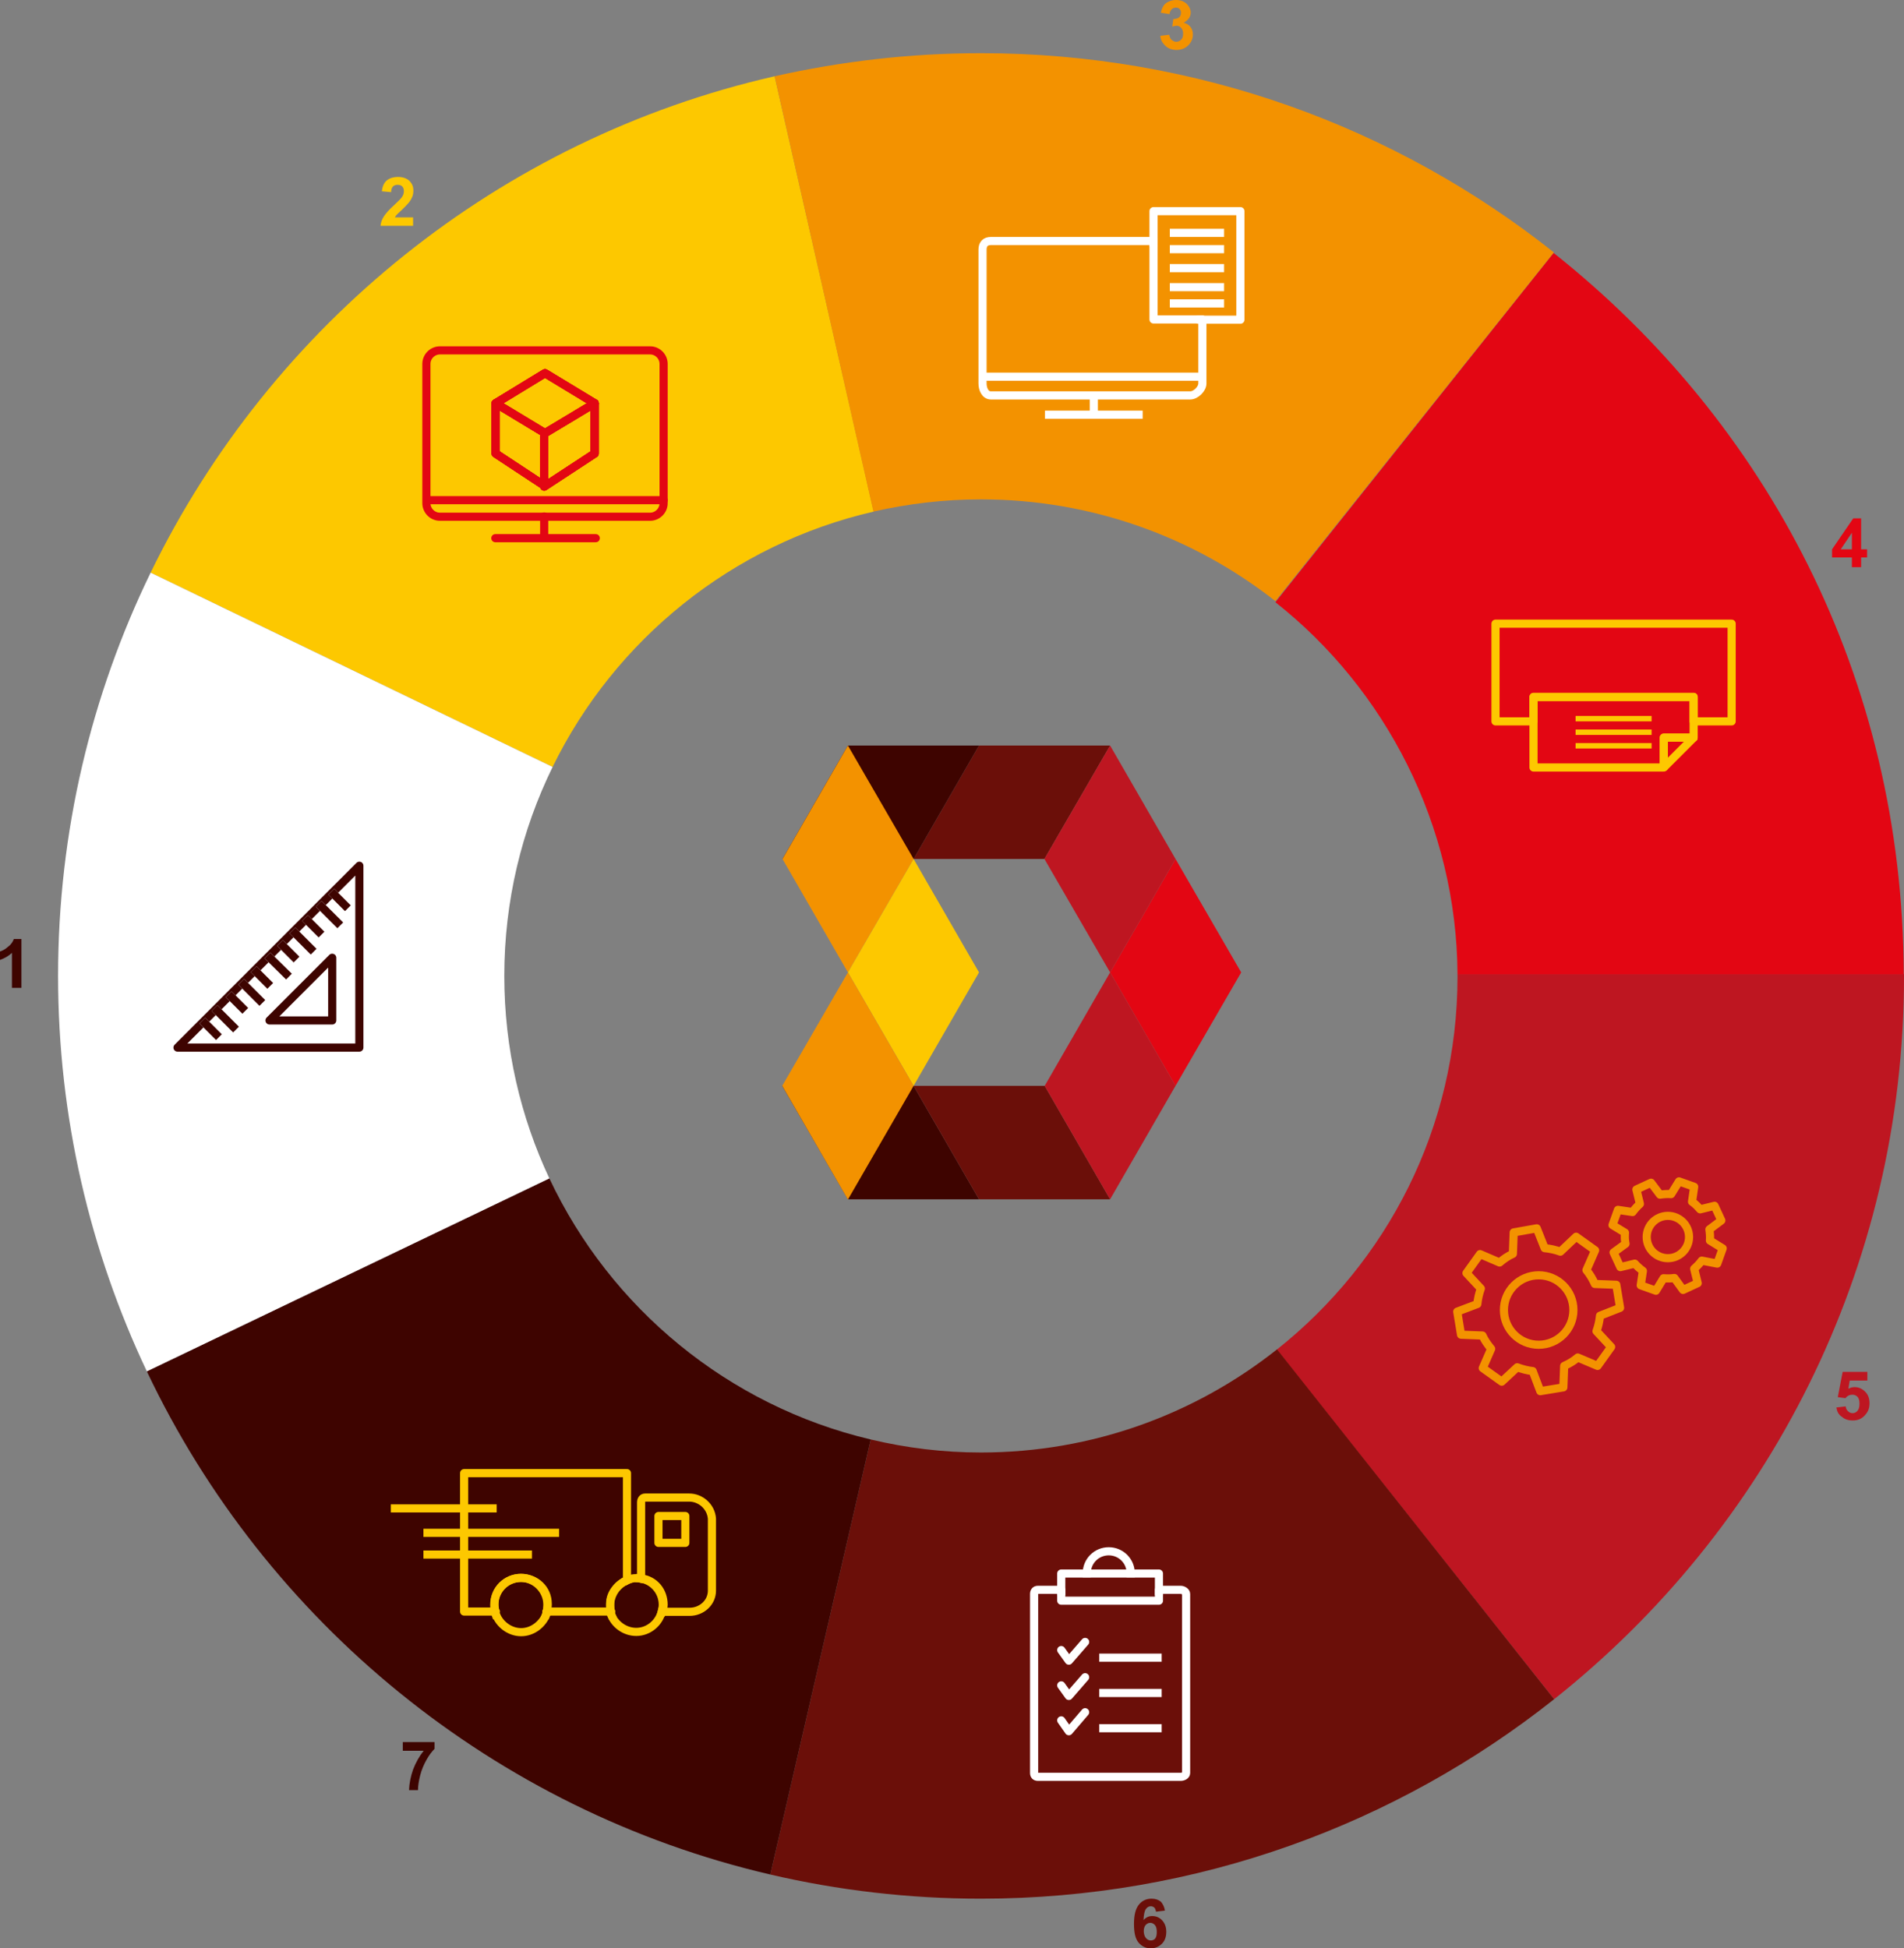 <?xml version="1.0" encoding="utf-8"?>
<!-- Generator: Adobe Illustrator 19.0.0, SVG Export Plug-In . SVG Version: 6.00 Build 0)  -->
<svg version="1.1" id="Calque_1" xmlns="http://www.w3.org/2000/svg" xmlns:xlink="http://www.w3.org/1999/xlink" x="0px" y="0px"
	 viewBox="0 0 701.5 717.9" style="enable-background:new 0 0 701.5 717.9;" xml:space="preserve">
<rect x="0" y="0" width="701.5" height="717.9" fill="#808080" stroke="none"/>
<style type="text/css">
	.st0{fill:#6B0F09;}
	.st1{fill:#3E0400;}
	.st2{fill:#E30613;}
	.st3{fill:#BE1621;}
	.st4{fill:#F39200;}
	.st5{fill:#FDC800;}
	.st6{fill:#FFFFFF;}
	.st7{fill:none;stroke:#000000;stroke-width:3;stroke-linejoin:round;stroke-miterlimit:10;}
	.st8{fill:none;stroke:#6B0F09;stroke-width:3;stroke-linejoin:round;stroke-miterlimit:10;}
	.st9{fill:none;stroke:#E30613;stroke-width:3;stroke-linecap:round;stroke-linejoin:round;stroke-miterlimit:10;}
	.st10{fill:none;stroke:#3E0400;stroke-width:3;stroke-linecap:square;stroke-linejoin:round;stroke-miterlimit:10;}
	.st11{fill:none;stroke:#FFFFFF;stroke-width:3;stroke-linecap:square;stroke-linejoin:round;stroke-miterlimit:10;}
	.st12{fill:none;stroke:#FFFFFF;stroke-width:3;stroke-linejoin:round;stroke-miterlimit:10;}
	.st13{fill:none;stroke:#F19000;stroke-linecap:round;stroke-miterlimit:10;}
	.st14{fill:none;stroke:#F19000;stroke-linecap:round;stroke-linejoin:bevel;stroke-miterlimit:10;}
	.st15{fill:none;stroke:#FDC800;stroke-width:3;stroke-linejoin:round;stroke-miterlimit:10;}
	.st16{fill:none;stroke:#FDC800;stroke-width:2;stroke-linejoin:round;stroke-miterlimit:10;}
	.st17{fill:none;stroke:#F39200;stroke-width:3;stroke-linejoin:round;stroke-miterlimit:10;}
	.st18{fill:none;stroke:#FDC800;stroke-width:3;stroke-linecap:square;stroke-linejoin:round;stroke-miterlimit:10;}
	.st19{fill:none;stroke:#FFFFFF;stroke-width:3;stroke-linecap:round;stroke-linejoin:round;stroke-miterlimit:10;}
</style>
<g>
	<polygon class="st0" points="360.7,274.7 336.6,316.5 384.8,316.5 409,274.7 	"/>
	<polygon class="st1" points="312.4,274.7 288.3,316.5 336.6,316.5 360.7,274.7 	"/>
	<polygon class="st1" points="312.4,441.9 360.7,441.9 336.6,400.1 288.2,400.1 	"/>
	<polygon class="st0" points="336.6,400.1 360.7,441.9 409,441.9 384.9,400.1 	"/>
	<polygon class="st2" points="409,358.3 433.1,400.1 457.3,358.3 433.1,316.5 	"/>
	<polygon class="st3" points="384.9,400.1 409,441.9 433.1,400.1 409,358.3 	"/>
	<polygon class="st3" points="409,274.7 384.8,316.5 409,358.3 433.1,316.5 	"/>
	<polygon class="st4" points="312.4,274.7 288.3,316.5 312.4,358.3 336.6,316.5 	"/>
	<polygon class="st5" points="336.6,316.5 360.7,358.3 336.6,400.1 312.4,358.3 	"/>
	<polygon class="st4" points="288.2,400.1 312.4,442 336.6,400.1 312.4,358.3 	"/>
</g>
<g>
	<path class="st3" d="M537,359c0,0,0,0.5,0,0.8c0,55.8-26,105.3-66.6,137.5l102.2,128.8c78.5-62.3,128.9-158.3,128.9-266.3
		c0-0.4,0-0.9,0-0.9H537z"/>
</g>
<g>
	<path class="st2" d="M537,359h164.4c-0.3-109.6-50.7-203.7-129-265.8L469.9,221.9C510.5,253.9,536.7,304.2,537,359z"/>
</g>
<g>
	<path class="st0" d="M361.4,535.2c-14,0-27.6-1.7-40.6-4.8l-37,160.3c24.9,5.8,50.9,8.9,77.6,8.9c79.8,0,153.2-27.5,211.2-73.5
		L470.5,497.2C440.5,521,402.6,535.2,361.4,535.2z"/>
</g>
<g>
	<path class="st1" d="M202.4,434.2L54.1,505.3c43.8,92.3,128,161.7,229.7,185.4l37-160.3C268.3,518,224.9,482,202.4,434.2z"/>
</g>
<g>
	<path class="st5" d="M321.9,188.5L285.4,28.1C184,51.2,99.9,119.7,55.5,211l148.1,71.6C226.5,235.7,269.8,200.5,321.9,188.5z"/>
</g>
<g>
	<path class="st4" d="M361.4,184c40.9,0,78.6,14,108.5,37.5L572.5,93c-58-46-131.3-73.4-211.1-73.4c-26.1,0-51.5,3-76,8.5
		l36.4,160.4C334.6,185.6,347.8,184,361.4,184z"/>
</g>
<path class="st6" d="M185.8,359.6c0-27.6,6.4-53.7,17.8-77L55.5,211c-21.8,44.9-34.1,95.3-34.1,148.6c0,52.1,11.8,101.5,32.7,145.7
	l148.3-71.1C191.8,411.6,185.8,386.3,185.8,359.6z"/>
<g>
	<g>
		<g>
			<g>
				<g>
					<path class="st7" d="M200.8,159.6"/>
				</g>
				<g>
					<polygon class="st8" points="200.8,159.6 182.6,148.6 200.8,137.5 219.1,148.6 					"/>
					<path class="st8" d="M200.8,159.6"/>
					<polyline class="st8" points="219.1,148.6 219.1,167.1 200.8,179.1 182.6,167.1 182.6,148.6 					"/>
					<line class="st8" x1="200.5" y1="179.3" x2="200.5" y2="160.3"/>
				</g>
			</g>
		</g>
	</g>
	<g>
		<g>
			<g>
				<g>
					<polygon class="st9" points="200.8,159.6 182.6,148.6 200.8,137.5 219.1,148.6 					"/>
					<path class="st9" d="M200.8,159.6"/>
					<polyline class="st9" points="219.1,148.6 219.1,167.1 200.8,179.1 182.6,167.1 182.6,148.6 					"/>
					<line class="st9" x1="200.5" y1="179.3" x2="200.5" y2="160.3"/>
				</g>
				<g>
					<polygon class="st9" points="200.8,159.6 182.6,148.6 200.8,137.5 219.1,148.6 					"/>
					<path class="st9" d="M200.8,159.6"/>
					<polyline class="st9" points="219.1,148.6 219.1,167.1 200.8,179.1 182.6,167.1 182.6,148.6 					"/>
					<line class="st9" x1="200.5" y1="179.3" x2="200.5" y2="160.3"/>
				</g>
				<g>
					<polygon class="st9" points="200.8,159.6 182.6,148.6 200.8,137.5 219.1,148.6 					"/>
					<path class="st9" d="M200.8,159.6"/>
					<polyline class="st9" points="219.1,148.6 219.1,167.1 200.8,179.1 182.6,167.1 182.6,148.6 					"/>
					<line class="st9" x1="200.5" y1="179.3" x2="200.5" y2="160.3"/>
				</g>
			</g>
			<path class="st9" d="M239.5,190.4h-77.4c-2.8,0-5-2.3-5-5v-51.3c0-2.8,2.3-5,5-5h77.4c2.8,0,5,2.3,5,5v51.3
				C244.5,188.2,242.2,190.4,239.5,190.4z"/>
			<line class="st9" x1="157.5" y1="184.3" x2="244.5" y2="184.3"/>
			<line class="st9" x1="200.5" y1="198.3" x2="200.5" y2="190.3"/>
		</g>
		<line class="st9" x1="182.5" y1="198.3" x2="219.5" y2="198.3"/>
	</g>
</g>
<g>
	<polygon class="st10" points="132.4,319 132.4,386 65.4,386 	"/>
	<polygon class="st10" points="122.4,352.9 122.4,376 99.3,376 	"/>
	<g>
		<g>
			<line class="st11" x1="85.3" y1="367.4" x2="89.3" y2="371.4"/>
			<line class="st11" x1="75.6" y1="377.1" x2="79.6" y2="381.1"/>
			<line class="st11" x1="80.1" y1="372.5" x2="85.9" y2="378.3"/>
			<line class="st11" x1="123.1" y1="329.6" x2="127.1" y2="333.6"/>
			<line class="st11" x1="89.9" y1="362.8" x2="95.6" y2="368.5"/>
			<line class="st11" x1="94.5" y1="358.2" x2="98.5" y2="362.2"/>
			<line class="st11" x1="99.6" y1="353.1" x2="105.4" y2="358.8"/>
			<line class="st11" x1="104.2" y1="348.5" x2="108.2" y2="352.5"/>
			<line class="st11" x1="108.8" y1="343.9" x2="114.5" y2="349.6"/>
			<line class="st11" x1="113.4" y1="339.3" x2="117.4" y2="343.3"/>
			<line class="st11" x1="118.5" y1="334.1" x2="124.3" y2="339.9"/>
		</g>
		<g>
			<line class="st10" x1="85.3" y1="367.4" x2="89.3" y2="371.4"/>
			<line class="st10" x1="75.6" y1="377.1" x2="79.6" y2="381.1"/>
			<line class="st10" x1="80.1" y1="372.5" x2="85.9" y2="378.3"/>
			<line class="st10" x1="123.1" y1="329.6" x2="127.1" y2="333.6"/>
			<line class="st10" x1="89.9" y1="362.8" x2="95.6" y2="368.5"/>
			<line class="st10" x1="94.5" y1="358.2" x2="98.5" y2="362.2"/>
			<line class="st10" x1="99.6" y1="353.1" x2="105.4" y2="358.8"/>
			<line class="st10" x1="104.2" y1="348.5" x2="108.2" y2="352.5"/>
			<line class="st10" x1="108.8" y1="343.9" x2="114.5" y2="349.6"/>
			<line class="st10" x1="113.4" y1="339.3" x2="117.4" y2="343.3"/>
			<line class="st10" x1="118.5" y1="334.1" x2="124.3" y2="339.9"/>
		</g>
	</g>
</g>
<g>
	<g>
		<line class="st12" x1="362.5" y1="138.8" x2="442.5" y2="138.8"/>
		<line class="st12" x1="403" y1="152.3" x2="403" y2="145.3"/>
		<line class="st11" x1="386.5" y1="152.8" x2="419.5" y2="152.8"/>
	</g>
	<g>
		<g>
			<path class="st12" d="M425,88.8h-59.9c-2.1,0-3.1,1.2-3.1,3.2v49.3c0,2.1,1,4.4,3.1,4.4h73.4c2.1,0,4.5-2.4,4.5-4.4v-23.6h-18
				V88.8z"/>
			<polyline class="st11" points="442.5,117.8 457,117.8 457,77.8 425,77.8 425,89.3 			"/>
		</g>
		<g>
			<line class="st11" x1="432.5" y1="85.8" x2="449.5" y2="85.8"/>
			<line class="st11" x1="432.5" y1="91.8" x2="449.5" y2="91.8"/>
			<line class="st11" x1="432.5" y1="98.8" x2="449.5" y2="98.8"/>
			<line class="st11" x1="432.5" y1="105.8" x2="449.5" y2="105.8"/>
			<line class="st11" x1="432.5" y1="111.8" x2="449.5" y2="111.8"/>
		</g>
	</g>
</g>
<g>
	<g>
		<g>
			<polygon class="st13" points="638,229.8 551,229.8 551,265.8 565,265.8 565,256.8 624,256.8 624,265.8 638,265.8 			"/>
			<line class="st14" x1="624.4" y1="271.4" x2="613" y2="282.8"/>
			<polyline class="st14" points="565,266.3 565,282.8 613,282.8 613,271.8 624,271.8 624,266.3 			"/>
			<polyline class="st13" points="624,266.3 624,256.8 565,256.8 565,266.3 			"/>
			<polyline class="st14" points="623.5,271.8 613,271.8 613,282.3 			"/>
		</g>
		<g>
			<polygon class="st15" points="638,229.8 551,229.8 551,265.8 565,265.8 565,256.8 624,256.8 624,265.8 638,265.8 			"/>
			<line class="st15" x1="624.4" y1="271.4" x2="613" y2="282.8"/>
			<polyline class="st15" points="565,266.3 565,282.8 613,282.8 613,271.8 624,271.8 624,266.3 			"/>
			<polyline class="st15" points="624,266.3 624,256.8 565,256.8 565,266.3 			"/>
			<polyline class="st15" points="623.5,271.8 613,271.8 613,282.3 			"/>
		</g>
	</g>
	<g>
		<line class="st16" x1="580.5" y1="264.8" x2="608.5" y2="264.8"/>
		<line class="st16" x1="580.5" y1="269.8" x2="608.5" y2="269.8"/>
		<line class="st16" x1="580.5" y1="274.8" x2="608.5" y2="274.8"/>
	</g>
</g>
<g>
	<g>
		<circle class="st17" cx="566.9" cy="482.7" r="12.8"/>
		<path class="st17" d="M588.6,503.3l5-7l-5.4-5.8c0.7-1.9,1.1-3.8,1.3-5.7l7.4-2.9l-1.4-8.5l-7.9-0.3c-0.8-1.8-1.8-3.5-3.1-5.1
			l3.2-7.3l-7-5l-5.8,5.5c-1.9-0.7-3.8-1.1-5.8-1.3l-2.9-7.3l-8.5,1.5l-0.3,7.9c-1.8,0.8-3.4,1.9-4.9,3.2l-7.2-3.1l-5,7l5.3,5.7
			c-0.7,1.9-1.1,3.8-1.3,5.7l-7.4,2.8l1.4,8.5l7.9,0.3c0.8,1.8,1.9,3.3,3.2,4.9l-3.1,7.1l7,5l5.7-5.3c1.9,0.7,3.8,1.2,5.7,1.4
			l2.8,7.4l8.5-1.4l0.3-7.9c1.8-0.8,3.5-1.8,5-3.1L588.6,503.3z"/>
	</g>
	<g>
		<circle class="st17" cx="614.5" cy="455.8" r="7.8"/>
		<path class="st17" d="M632.7,465.6l2-5.6l-4.7-2.9c0.1-1.4,0-2.7-0.2-4.1l4.4-3.3l-2.5-5.4l-5.3,1.3c-0.9-1-1.8-2-3-2.8l0.8-5.5
			l-5.6-2l-2.9,4.7c-1.4-0.1-2.7,0-4.1,0.2l-3.3-4.4l-5.4,2.5l1.3,5.3c-1,0.9-1.9,1.9-2.7,3l-5.4-0.8l-2,5.6l4.6,2.8
			c-0.1,1.4-0.1,2.7,0.2,4.1l-4.4,3.2l2.5,5.4l5.3-1.3c0.9,1,1.9,1.9,3,2.7l-0.8,5.3l5.6,2l2.8-4.6c1.4,0.1,2.7,0.1,4-0.1l3.2,4.4
			l5.4-2.5l-1.3-5.3c1-0.9,2-1.9,2.8-3L632.7,465.6z"/>
	</g>
</g>
<g>
	<g>
		<path class="st18" d="M225.1,594.8c1.3,3.6,5,6.5,9.3,6.5c4.5,0,8.3-3.2,9.4-7.4"/>
		<path class="st18" d="M235.7,581.6c-0.4-0.1-0.7-0.1-1.1-0.1c-1.3,0-2.5,0.2-3.4,0.7"/>
		<path class="st18" d="M182.7,594.8c1.3,3.6,5,6.6,9.3,6.6s7.9-3,9.3-6.6"/>
		<path class="st18" d="M231,582.2v-39.4h-60v51h11.7c-0.3,0-0.5-1.7-0.5-2.8c0-5.4,4.4-9.6,9.8-9.6s9.8,4.1,9.8,9.5
			c0,1.1-0.2,2.9-0.5,2.9h23.9c-0.3,0-0.4-1.7-0.4-2.8C224.7,586.8,228,583.6,231,582.2z"/>
		<path class="st18" d="M231.2,582.2c-3.6,1.4-6.4,5.1-6.4,9.3c0,1.1,0,2.5,0.4,3.4"/>
		<path class="st18" d="M201.2,594.8c0.3-0.9,0.5-2.2,0.5-3.4c0-5.4-4.4-10-9.8-10s-9.8,4.5-9.8,10c0,1.1,0.2,2.5,0.5,3.4"/>
		<path class="st18" d="M253.9,551.8h-10.5h-5.7c-1,0-1.5,0.8-1.5,1.8v5.7v22.3c5,0.6,8.3,4.7,8.3,9.7c0,0.9-0.3,1.6-0.5,2.6h10.1
			c4.4,0,8.2-3.4,8.2-7.8v-26.5C262,555.2,258.2,551.8,253.9,551.8z"/>
		<path class="st18" d="M243.8,593.9c0.2-0.8,0.4-1.7,0.4-2.6c0-5-3.7-9.1-8.5-9.7"/>
	</g>
	<line class="st18" x1="145.5" y1="555.8" x2="181.5" y2="555.8"/>
	<line class="st18" x1="157.5" y1="572.8" x2="194.5" y2="572.8"/>
	<line class="st18" x1="157.5" y1="564.8" x2="204.5" y2="564.8"/>
	<rect x="242.6" y="558.6" class="st18" width="9.9" height="9.9"/>
</g>
<g>
	<g>
		<path class="st11" d="M435,585.8h-8v4h-36v-4h-8.6c-0.9,0-1.4,0.6-1.4,1.5v66c0,0.9,0.5,1.4,1.4,1.4H435c0.9,0,2-0.5,2-1.4v-66
			C437,586.5,435.9,585.8,435,585.8z"/>
		<polyline class="st11" points="427,586.3 427,579.8 391,579.8 391,586.3 		"/>
	</g>
	<path class="st11" d="M400.4,579.7c0-4.5,3.6-8.1,8.1-8.1c4.5,0,8.1,3.6,8.1,8.1"/>
	<g>
		<g>
			<g>
				<line class="st11" x1="406.5" y1="636.8" x2="426.5" y2="636.8"/>
			</g>
			<polyline class="st19" points="399.8,630.9 393.8,637.9 391,633.9 			"/>
		</g>
		<g>
			<g>
				<line class="st11" x1="406.5" y1="623.8" x2="426.5" y2="623.8"/>
			</g>
			<polyline class="st19" points="399.8,618 393.8,624.9 391,621 			"/>
		</g>
		<g>
			<g>
				<line class="st11" x1="406.5" y1="610.8" x2="426.5" y2="610.8"/>
			</g>
			<polyline class="st19" points="399.8,605 393.8,611.9 391,608 			"/>
		</g>
	</g>
</g>
<g>
	<path class="st1" d="M7.9,364H4.4v-12.9c-1.3,1.2-2.7,2-4.4,2.6v-3.1c0.9-0.3,1.9-0.8,2.9-1.7c1.1-0.8,1.8-1.8,2.2-2.9h2.8V364z"/>
</g>
<g>
	<path class="st5" d="M152.2,80v3.2h-12c0.1-1.2,0.5-2.3,1.2-3.4c0.7-1.1,1.9-2.5,3.9-4.3c1.5-1.4,2.5-2.4,2.8-2.9
		c0.5-0.7,0.7-1.4,0.7-2.1c0-0.8-0.2-1.4-0.6-1.8c-0.4-0.4-1-0.6-1.7-0.6c-0.7,0-1.3,0.2-1.7,0.6s-0.7,1.1-0.7,2.1l-3.4-0.3
		c0.2-1.9,0.8-3.2,1.9-4.1c1.1-0.8,2.4-1.2,4-1.2c1.8,0,3.2,0.5,4.2,1.4c1,1,1.5,2.1,1.5,3.6c0,0.8-0.1,1.6-0.4,2.3
		c-0.3,0.7-0.7,1.5-1.4,2.3c-0.4,0.5-1.2,1.3-2.2,2.3c-1.1,1-1.8,1.7-2.1,2c-0.3,0.3-0.5,0.6-0.7,1H152.2z"/>
</g>
<g>
	<path class="st4" d="M427.5,13.2l3.3-0.4c0.1,0.8,0.4,1.5,0.9,1.9c0.5,0.4,1,0.7,1.7,0.7c0.7,0,1.3-0.3,1.8-0.8
		c0.5-0.5,0.7-1.3,0.7-2.2c0-0.9-0.2-1.5-0.7-2.1s-1-0.8-1.7-0.8c-0.4,0-1,0.1-1.6,0.3l0.4-2.8c0.9,0,1.6-0.2,2.1-0.6
		c0.5-0.4,0.7-1,0.7-1.7c0-0.6-0.2-1.1-0.5-1.4c-0.4-0.4-0.8-0.5-1.4-0.5c-0.6,0-1.1,0.2-1.5,0.6c-0.4,0.4-0.7,1-0.8,1.8l-3.2-0.5
		c0.2-1.1,0.6-1.9,1-2.6c0.4-0.6,1.1-1.2,1.9-1.5c0.8-0.4,1.7-0.6,2.7-0.6c1.7,0,3,0.5,4.1,1.6c0.8,0.9,1.3,1.9,1.3,3
		c0,1.6-0.9,2.8-2.6,3.8c1,0.2,1.8,0.7,2.5,1.5c0.6,0.8,0.9,1.7,0.9,2.8c0,1.6-0.6,2.9-1.7,4c-1.1,1.1-2.6,1.7-4.3,1.7
		c-1.6,0-3-0.5-4-1.4C428.3,15.9,427.6,14.7,427.5,13.2z"/>
</g>
<g>
	<path class="st3" d="M676.6,518.6l3.4-0.4c0.1,0.8,0.4,1.4,0.9,1.8c0.5,0.5,1,0.7,1.7,0.7c0.7,0,1.3-0.3,1.8-0.9
		c0.5-0.6,0.7-1.5,0.7-2.6c0-1.1-0.2-1.9-0.7-2.5c-0.5-0.5-1.1-0.8-1.9-0.8c-1,0-1.9,0.4-2.6,1.3l-2.8-0.4l1.8-9.3h9.1v3.2h-6.5
		l-0.5,3c0.8-0.4,1.5-0.6,2.3-0.6c1.5,0,2.8,0.6,3.9,1.7c1.1,1.1,1.6,2.5,1.6,4.3c0,1.5-0.4,2.8-1.3,3.9c-1.2,1.6-2.8,2.4-4.8,2.4
		c-1.7,0-3-0.4-4-1.3C677.4,521.3,676.8,520.1,676.6,518.6z"/>
</g>
<g>
	<path class="st2" d="M682.3,209v-3.6H675v-3l7.8-11.4h2.9v11.4h2.2v3h-2.2v3.6H682.3z M682.3,202.4v-6.1l-4.1,6.1H682.3z"/>
</g>
<g>
	<path class="st0" d="M429.2,704l-3.3,0.4c-0.1-0.7-0.3-1.2-0.6-1.5c-0.3-0.3-0.8-0.5-1.3-0.5c-0.7,0-1.3,0.3-1.8,1
		c-0.5,0.7-0.8,2-0.9,4.1c0.9-1,1.9-1.5,3.2-1.5c1.4,0,2.7,0.5,3.7,1.6s1.5,2.5,1.5,4.2c0,1.8-0.5,3.3-1.6,4.4
		c-1.1,1.1-2.5,1.7-4.1,1.7c-1.8,0-3.3-0.7-4.5-2.1c-1.2-1.4-1.7-3.7-1.7-6.9c0-3.3,0.6-5.6,1.8-7.1s2.8-2.2,4.7-2.2
		c1.4,0,2.5,0.4,3.4,1.1C428.4,701.5,429,702.6,429.2,704z M421.4,711.5c0,1.1,0.3,2,0.8,2.6c0.5,0.6,1.1,0.9,1.8,0.9
		c0.6,0,1.2-0.2,1.6-0.7c0.4-0.5,0.6-1.3,0.6-2.4c0-1.2-0.2-2-0.7-2.6c-0.5-0.5-1-0.8-1.7-0.8c-0.7,0-1.2,0.3-1.7,0.8
		C421.7,709.8,421.4,710.5,421.4,711.5z"/>
</g>
<g>
	<path class="st1" d="M148.4,645.1v-3.2h11.7v2.5c-1,1-2,2.3-3,4.1s-1.8,3.7-2.3,5.7c-0.5,2-0.8,3.8-0.8,5.4h-3.3
		c0.1-2.5,0.6-5,1.5-7.6c1-2.6,2.3-4.9,3.9-6.9H148.4z"/>
</g>
</svg>
